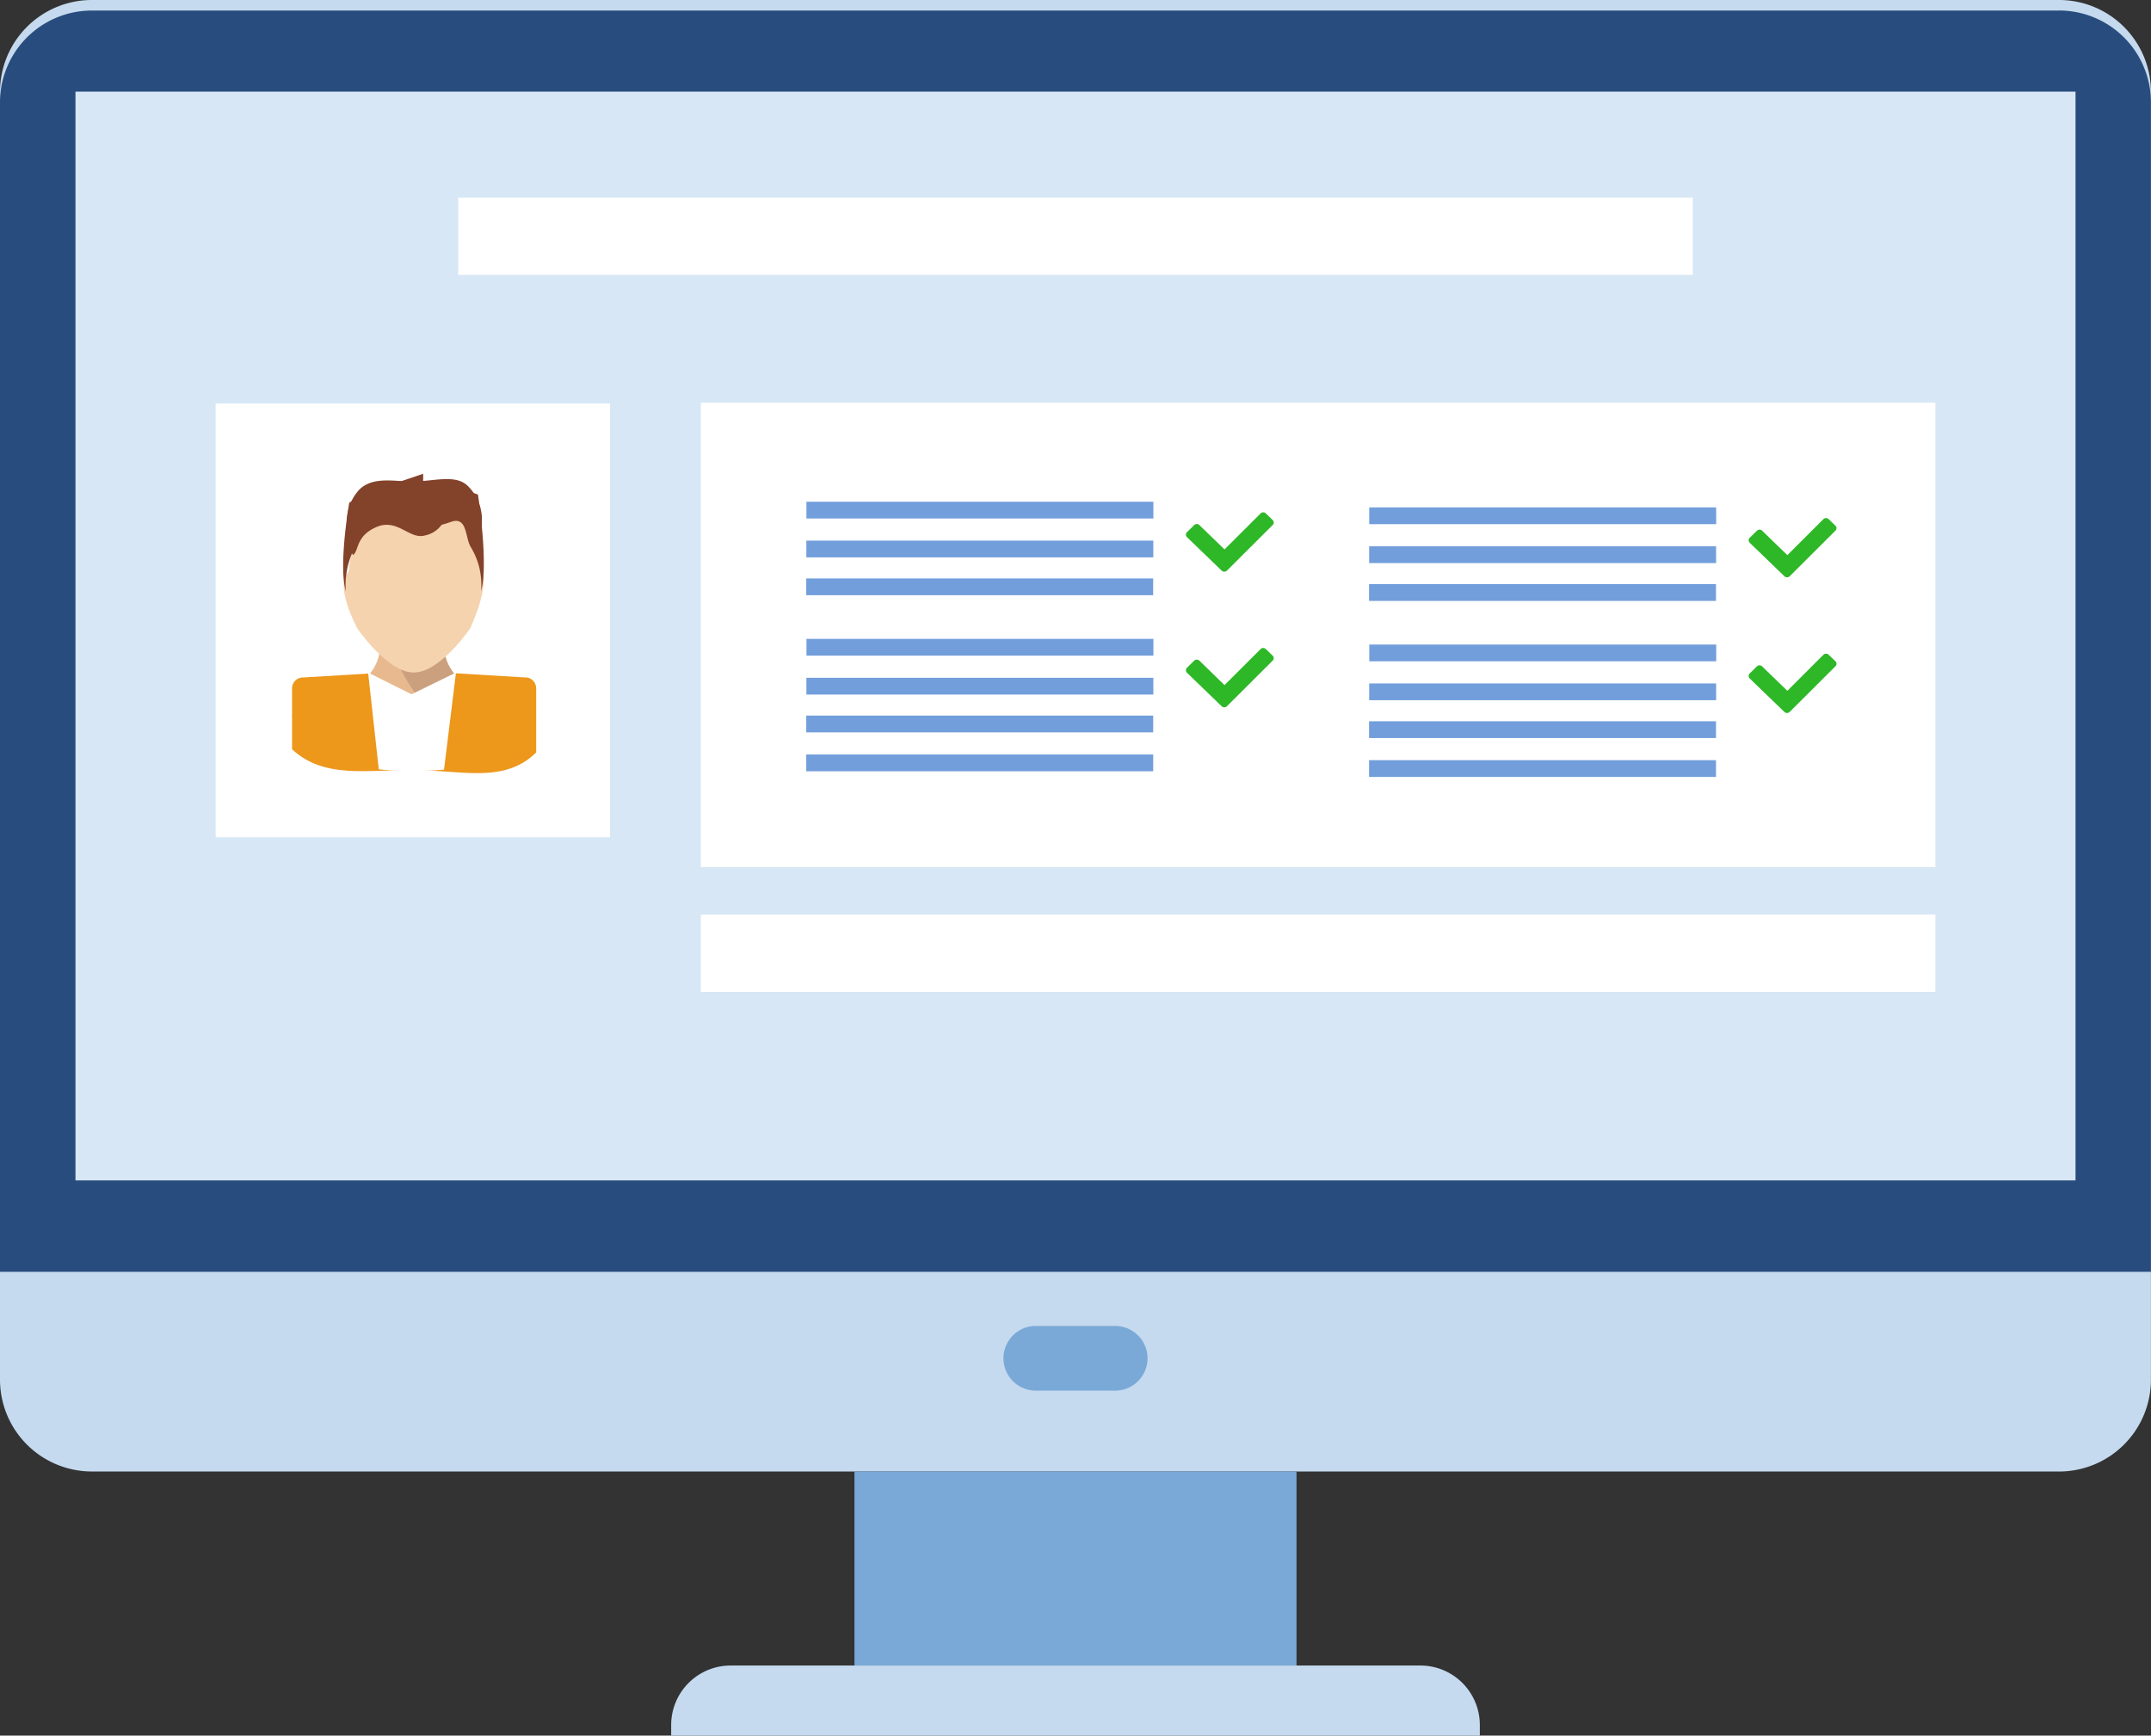 <svg id="グループ_822" data-name="グループ 822" xmlns="http://www.w3.org/2000/svg" xmlns:xlink="http://www.w3.org/1999/xlink" width="122.004" height="98.459" viewBox="0 0 122.004 98.459">
  <rect x="0" y="0" width="122.004" height="98.459" fill="#333333" stroke="none"/>
  <defs>
    <clipPath id="clip-path">
      <rect id="長方形_2438" data-name="長方形 2438" width="122.004" height="98.459" fill="none"/>
    </clipPath>
  </defs>
  <g id="グループ_821" data-name="グループ 821" clip-path="url(#clip-path)">
    <path id="パス_1838" data-name="パス 1838" d="M116.805,83.476H5.2a5.213,5.213,0,0,1-5.2-5.2V5.2A5.213,5.213,0,0,1,5.2,0H116.805A5.214,5.214,0,0,1,122,5.2V78.278a5.214,5.214,0,0,1-5.2,5.2" fill="#c5daef"/>
    <path id="パス_1839" data-name="パス 1839" d="M116.805,1.38H5.2A5.213,5.213,0,0,0,0,6.578V72.931H122V6.578a5.214,5.214,0,0,0-5.2-5.2" transform="translate(0 -0.782)" fill="#284c7d"/>
    <rect id="長方形_2418" data-name="長方形 2418" width="25.073" height="11.008" transform="translate(48.465 83.476)" fill="#7aa9d7"/>
    <rect id="長方形_2419" data-name="長方形 2419" width="113.442" height="61.766" transform="translate(4.281 5.198)" fill="#d7e7f5"/>
    <path id="パス_1840" data-name="パス 1840" d="M137.678,177.266h-4.587a1.835,1.835,0,0,1,0-3.669h4.587a1.835,1.835,0,0,1,0,3.669" transform="translate(-74.383 -98.377)" fill="#7aa9d7"/>
    <path id="パス_1841" data-name="パス 1841" d="M133.724,222.03v-.611a3.373,3.373,0,0,0-3.363-3.364H91.221a3.373,3.373,0,0,0-3.363,3.364v.611Z" transform="translate(-49.789 -123.571)" fill="#c5daef"/>
    <rect id="長方形_2420" data-name="長方形 2420" width="70.022" height="26.345" transform="translate(39.751 22.842)" fill="#fff"/>
    <rect id="長方形_2421" data-name="長方形 2421" width="22.372" height="24.609" transform="translate(12.231 22.89)" fill="#fff"/>
    <rect id="長方形_2422" data-name="長方形 2422" width="70.022" height="4.384" transform="translate(39.751 51.884)" fill="#fff"/>
    <rect id="長方形_2423" data-name="長方形 2423" width="70.022" height="4.384" transform="translate(25.991 11.21)" fill="#fff"/>
    <path id="パス_1842" data-name="パス 1842" d="M38.23,86.281c.767-.726,2.357-1,3.779-1.5,1.439-.507,1.644-2.717,1.53-4.038l3.213-.227c-.115,1.321-.031,3.678,1.408,4.265s3.046.769,3.917,1.472a9.552,9.552,0,0,1-5.86,2.907l-.028,0-2.134,0a9.592,9.592,0,0,1-5.825-2.881" transform="translate(-21.665 -45.629)" fill="#2e6a3f" fill-rule="evenodd"/>
    <path id="パス_1843" data-name="パス 1843" d="M49.669,90.7c-1.358-.559-3.037-1.521-3.264-3.577A2.543,2.543,0,0,0,47.831,85.2a16.1,16.1,0,0,1,3.677,0,2.541,2.541,0,0,0,1.426,1.925c-.227,2.056-1.906,3.019-3.264,3.577" transform="translate(-26.298 -48.224)" fill="#e8b88e" fill-rule="evenodd"/>
    <path id="パス_1844" data-name="パス 1844" d="M54.453,89.408c.032.244-2.7-3.155-2.558-4.074.575-.068.238-.236.882-.236a15.651,15.651,0,0,1,1.838.1,2.541,2.541,0,0,0,1.426,1.924c-.227,2.056-.231,1.723-1.588,2.281" transform="translate(-29.406 -48.225)" fill="#cba07e" fill-rule="evenodd"/>
    <path id="パス_1845" data-name="パス 1845" d="M52.66,69.331c.852.739-.49,3.562-.49,3.562s-1.693,2.5-3.2,2.5-3.2-2.5-3.2-2.5-1.345-2.473-.493-3.213c.174-2.094,1.332-3.962,3.689-3.962s3.512,1.518,3.687,3.612" transform="translate(-25.502 -37.243)" fill="#f5d3ae" fill-rule="evenodd"/>
    <path id="パス_1846" data-name="パス 1846" d="M45.069,69.186a4.6,4.6,0,0,1,.469-2.392c.349-.586.476-1.855,1.489-1.562a9.413,9.413,0,0,0,2.134.423,7.68,7.68,0,0,0,1.941-.423c.882-.257.724.966,1.081,1.491a4.113,4.113,0,0,1,.559,2.451c.437-1.491-.177-5.471-.177-5.471a13.526,13.526,0,0,0-3.677-.8,7.786,7.786,0,0,0-3.622,1.264s-.621,3.515-.2,5.017" transform="translate(-25.456 -35.648)" fill="#83422a" fill-rule="evenodd"/>
    <path id="パス_1847" data-name="パス 1847" d="M51.461,88.389l-3.94-.237-2.515,1.38L42.55,88.167l-3.7.222A.618.618,0,0,0,38.23,89v3.459c1.783,1.663,4.175,1.177,6.805,1.177,2.748,0,5.236.8,7.041-.994V89a.618.618,0,0,0-.616-.616" transform="translate(-21.665 -49.956)" fill="#ed971b"/>
    <path id="パス_1848" data-name="パス 1848" d="M50.657,89.354,48.3,88.174l-.1.006.6,5.431a20.357,20.357,0,0,0,3.7.014l.672-5.446-.1-.007Z" transform="translate(-27.315 -49.967)" fill="#fff"/>
    <path id="パス_1849" data-name="パス 1849" d="M51.318,62.031,48.2,63.079l.574,1.143,2.543.513Z" transform="translate(-27.316 -35.153)" fill="#83422a"/>
    <path id="パス_1850" data-name="パス 1850" d="M49.8,65.928a1.556,1.556,0,0,0,1.26-1.262c.1-.284.762.068,1.088.622.35.594.366,1.408.549,1.492a2.816,2.816,0,0,0,.364-1.56,2.652,2.652,0,0,0-.833-2.147c-.7-.636-1.955-.212-3.116-.212-.989,0-2.3-.324-3.05.517a2.668,2.668,0,0,0-.652,1.842,3.7,3.7,0,0,0,.336,1.808c.353-.162.121-1.073,1.357-1.593,1.17-.492,1.843.706,2.7.493" transform="translate(-25.735 -35.544)" fill="#83422a"/>
    <path id="パス_1851" data-name="パス 1851" d="M160.218,67.655a.2.2,0,0,0-.062-.143l-.388-.374a.211.211,0,0,0-.293,0l-2.048,2.045L156,67.8a.212.212,0,0,0-.294,0l-.407.4a.2.2,0,0,0,0,.288l1.968,1.9a.217.217,0,0,0,.294,0l2.6-2.594a.2.2,0,0,0,.059-.144" transform="translate(-87.972 -38.014)" fill="#2eb727"/>
    <rect id="長方形_2424" data-name="長方形 2424" width="19.679" height="0.951" transform="translate(45.74 28.463)" fill="#729edb"/>
    <rect id="長方形_2425" data-name="長方形 2425" width="19.679" height="0.951" transform="translate(45.736 30.669)" fill="#729edb"/>
    <rect id="長方形_2426" data-name="長方形 2426" width="19.679" height="0.951" transform="translate(45.729 32.815)" fill="#729edb"/>
    <rect id="長方形_2427" data-name="長方形 2427" width="19.679" height="0.951" transform="translate(45.742 36.243)" fill="#729edb"/>
    <rect id="長方形_2428" data-name="長方形 2428" width="19.679" height="0.951" transform="translate(45.738 38.45)" fill="#729edb"/>
    <rect id="長方形_2429" data-name="長方形 2429" width="19.679" height="0.951" transform="translate(45.73 40.595)" fill="#729edb"/>
    <path id="パス_1852" data-name="パス 1852" d="M160.218,85.414a.2.2,0,0,0-.062-.143l-.388-.374a.211.211,0,0,0-.293,0l-2.048,2.045L156,85.557a.212.212,0,0,0-.294,0l-.407.4a.2.2,0,0,0,0,.288l1.968,1.9a.217.217,0,0,0,.294,0l2.6-2.594a.2.2,0,0,0,.059-.144" transform="translate(-87.972 -48.078)" fill="#2eb727"/>
    <rect id="長方形_2430" data-name="長方形 2430" width="19.679" height="0.951" transform="translate(45.73 42.802)" fill="#729edb"/>
    <path id="パス_1853" data-name="パス 1853" d="M233.89,68.4a.2.2,0,0,0-.062-.143l-.388-.374a.211.211,0,0,0-.293,0L231.1,69.926l-1.431-1.387a.212.212,0,0,0-.294,0l-.407.4a.2.2,0,0,0,0,.288l1.968,1.9a.217.217,0,0,0,.294,0l2.6-2.594a.2.2,0,0,0,.059-.144" transform="translate(-129.722 -38.434)" fill="#2eb727"/>
    <rect id="長方形_2431" data-name="長方形 2431" width="19.679" height="0.951" transform="translate(77.662 28.784)" fill="#729edb"/>
    <rect id="長方形_2432" data-name="長方形 2432" width="19.679" height="0.951" transform="translate(77.658 30.991)" fill="#729edb"/>
    <rect id="長方形_2433" data-name="長方形 2433" width="19.679" height="0.951" transform="translate(77.651 33.137)" fill="#729edb"/>
    <rect id="長方形_2434" data-name="長方形 2434" width="19.679" height="0.951" transform="translate(77.664 36.564)" fill="#729edb"/>
    <rect id="長方形_2435" data-name="長方形 2435" width="19.679" height="0.951" transform="translate(77.66 38.771)" fill="#729edb"/>
    <rect id="長方形_2436" data-name="長方形 2436" width="19.679" height="0.951" transform="translate(77.653 40.917)" fill="#729edb"/>
    <path id="パス_1854" data-name="パス 1854" d="M233.89,86.156a.2.2,0,0,0-.062-.143l-.388-.374a.211.211,0,0,0-.293,0L231.1,87.686,229.668,86.3a.211.211,0,0,0-.294,0l-.407.4a.2.2,0,0,0,0,.288l1.968,1.9a.217.217,0,0,0,.294,0l2.6-2.594a.2.2,0,0,0,.059-.144" transform="translate(-129.722 -48.498)" fill="#2eb727"/>
    <rect id="長方形_2437" data-name="長方形 2437" width="19.679" height="0.951" transform="translate(77.653 43.124)" fill="#729edb"/>
  </g>
</svg>
